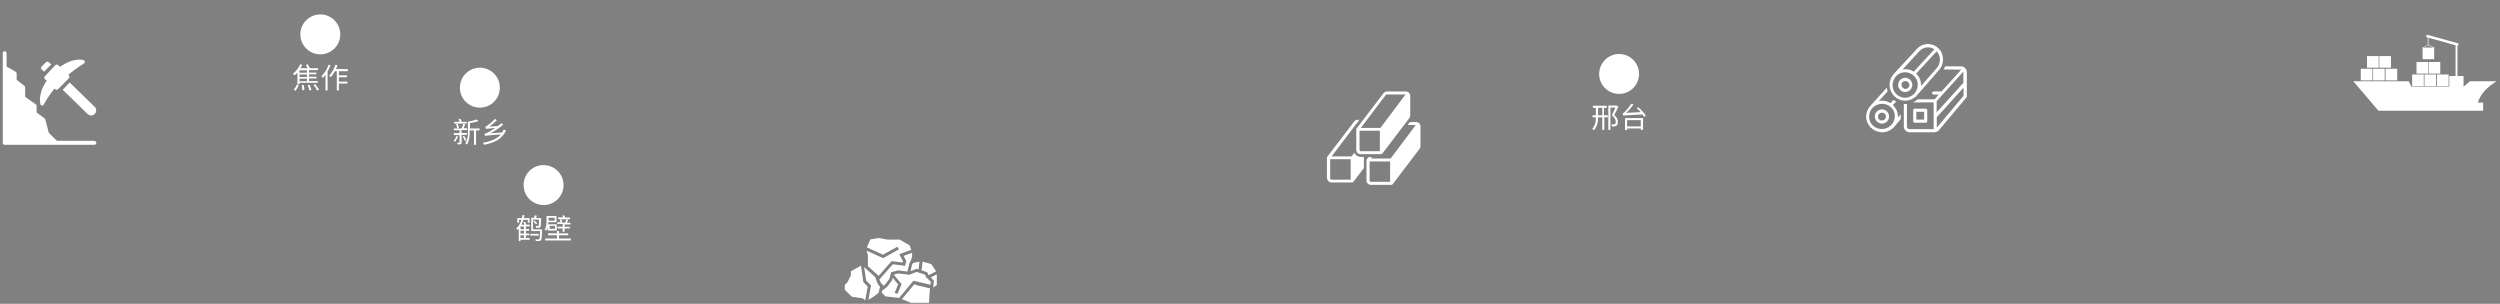 <?xml version="1.0" encoding="utf-8"?>
<!-- Generator: Adobe Illustrator 25.0.0, SVG Export Plug-In . SVG Version: 6.00 Build 0)  -->
<svg version="1.1" id="图层_1" xmlns="http://www.w3.org/2000/svg" xmlns:xlink="http://www.w3.org/1999/xlink" x="0px" y="0px"
	 viewBox="0 0 1440 175" style="enable-background:new 0 0 1440 175;" xml:space="preserve">
<rect x="0" y="0" width="1440" height="175" fill="#808080" stroke="none"/>
<style type="text/css">
	.st0{fill-rule:evenodd;clip-rule:evenodd;fill:#FFFFFF;}
</style>
<g>
	<path class="st0" d="M184.5,8.3c6.3,0,11.5,5.1,11.5,11.5c0,6.3-5.1,11.5-11.5,11.5c-6.3,0-11.5-5.1-11.5-11.5
		C173,13.4,178.2,8.3,184.5,8.3z"/>
	<path class="st0" d="M169.1,51.7c0.8-0.8,1.4-1.8,1.9-3.1l1.1,0.3c-0.2,0.6-0.5,1.2-0.8,1.8c-0.4,0.6-0.7,1.1-1.1,1.5L169.1,51.7
		L169.1,51.7z M176.8,40.5h-4.3v1.4h4.3V40.5L176.8,40.5z M176.8,42.9h-4.3v1.4h4.3V42.9L176.8,42.9z M176.8,45.3h-4.3v1.5h4.3V45.3
		L176.8,45.3z M172.5,47.8v0.6h-1.2v-6.6c-0.5,0.6-1,1.1-1.6,1.6c-0.3-0.3-0.6-0.6-1-0.9c1.8-1.4,3.2-3.2,4.2-5.5l1.2,0.3
		c-0.3,0.7-0.7,1.4-1.1,2h4.1c-0.2-0.6-0.5-1.2-0.9-1.9l1.1-0.4c0.5,0.9,0.9,1.6,1.1,2.2l-0.3,0.1h5.1v1.1H178v1.4h4.2v1H178v1.4
		h4.3v1H178v1.5h5v1H172.5L172.5,47.8z M174.9,48.9c0.3,1.1,0.4,2.1,0.4,2.9l-1.2,0.2c0-1-0.1-2-0.3-3L174.9,48.9L174.9,48.9z
		 M178.3,48.8c0.5,1.1,0.9,2.1,1.1,3l-1.2,0.3c-0.2-1-0.5-2-1-3L178.3,48.8L178.3,48.8z M181.6,48.5c1,1.2,1.7,2.3,2.2,3.2l-1.2,0.4
		c-0.2-0.4-0.5-1-0.9-1.6c-0.4-0.6-0.8-1.2-1.2-1.7L181.6,48.5L181.6,48.5z M190.4,37.6c-0.2,0.6-0.5,1.2-0.8,1.8
		c-0.3,0.6-0.6,1.1-0.9,1.7v11h-1.2V43c-0.5,0.7-1,1.3-1.6,2c-0.2-0.5-0.4-0.9-0.7-1.2c1.7-1.7,3.1-3.8,4.1-6.5L190.4,37.6
		L190.4,37.6z M195.2,41h5.1v-1.2h-6.8l0.5-1.1c0.2-0.4,0.3-0.8,0.4-1.1l-1.2-0.3c-0.9,2.6-2.1,4.7-3.6,6.3c0.4,0.3,0.7,0.5,1,0.8
		c0.8-0.9,1.6-2.1,2.3-3.4h1.1v11.1h1.2v-4h4.9V47h-4.9v-2.5h4.7v-1.1h-4.7V41z"/>
	<path class="st0" d="M276.4,39c6.3,0,11.5,5.1,11.5,11.5s-5.1,11.5-11.5,11.5c-6.3,0-11.5-5.1-11.5-11.5S270.1,39,276.4,39z"/>
	<path class="st0" d="M268.8,71.2h-7.2v-1h3.2c-0.3-0.6-0.5-1.1-0.7-1.5l1.1-0.3c0.4,0.7,0.7,1.3,0.9,1.8h2.7V71.2L268.8,71.2z
		 M263.8,78.6c-0.4,1.2-1,2.2-1.7,3.1l-0.4-0.3c-0.2-0.1-0.3-0.2-0.4-0.3c0.7-0.7,1.2-1.6,1.5-2.7L263.8,78.6L263.8,78.6z
		 M263.6,71.3c0.4,0.8,0.6,1.6,0.7,2.3l-1,0.3c-0.1-0.7-0.3-1.5-0.6-2.3L263.6,71.3L263.6,71.3z M265.8,77.7h3.1v-1.1h-3.1v-1.7h3.3
		v-1H267c0.1-0.3,0.3-0.7,0.5-1.1c0.1-0.4,0.3-0.8,0.4-1.2l-1.1-0.2c-0.2,0.8-0.5,1.7-0.9,2.6h-4.5v1h3.3v1.7h-3.3v1.1h3.3v4.2
		c0,0.1-0.1,0.2-0.2,0.2c-0.2,0-0.6,0-1.2,0c0.2,0.4,0.3,0.7,0.4,1c0.9,0,1.5-0.1,1.7-0.2c0.3-0.2,0.5-0.5,0.5-1V77.7L265.8,77.7z
		 M267.3,78.2c0.3,0.4,0.5,0.9,0.8,1.3c0.3,0.5,0.5,0.9,0.6,1.2l-0.9,0.5c-0.3-0.8-0.7-1.7-1.3-2.6L267.3,78.2L267.3,78.2z
		 M276.2,75.1v-1.1h-5.5v-3.1c0.9-0.1,1.8-0.3,2.6-0.5c0.9-0.2,1.7-0.4,2.3-0.7l-1-0.9c-0.6,0.2-1.3,0.5-2.3,0.7
		c-0.9,0.2-1.8,0.4-2.8,0.6v5.6c0,0.6,0,1.2,0,1.7c0,0.7-0.1,1.3-0.2,1.8c-0.1,0.6-0.3,1.2-0.5,1.8c-0.2,0.6-0.5,1.1-0.8,1.6
		c0.4,0.2,0.7,0.4,0.9,0.7c0.4-0.5,0.7-1.1,0.9-1.8c0.2-0.6,0.4-1.3,0.5-2c0.1-0.6,0.2-1.3,0.2-2c0-0.6,0-1.2,0-1.9v-0.5h2.5v8.3
		h1.2v-8.3H276.2L276.2,75.1z M291.5,75.1c-1.1,2.4-2.7,4.2-4.9,5.6c-1,0.6-2.2,1.2-3.6,1.6c-1.2,0.4-2.6,0.8-4.2,1.1
		c-0.1-0.4-0.3-0.8-0.7-1.2c1.2-0.2,2.3-0.4,3.3-0.7c1-0.3,2-0.6,2.8-1c1.8-0.8,3.2-1.8,4.3-3.1c-3.7,0.3-6.1,0.5-7.2,0.6
		c-0.6,0.1-1,0.1-1.3,0.2c-0.2,0-0.4,0.1-0.6,0.1c-0.1-0.4-0.2-0.8-0.4-1.2c0.3,0,0.6-0.1,1-0.3c0.3-0.1,0.8-0.4,1.4-0.7
		c0.4-0.2,0.9-0.5,1.6-0.9c0.8-0.5,1.5-1,2.3-1.5c-2.1,0.2-3.5,0.3-4.2,0.4c-0.3,0-0.6,0.1-0.8,0.1c-0.1,0-0.2,0-0.2,0
		c-0.1,0-0.1,0-0.2,0c-0.1-0.4-0.2-0.8-0.4-1.2c0.3,0,0.8-0.3,1.4-0.8c0.4-0.3,1-0.7,1.8-1.4c0.4-0.4,0.8-0.7,1.2-1.1
		c0.4-0.4,0.8-0.9,1.2-1.2l1.1,0.7c-0.7,0.7-1.4,1.4-2.1,2c-0.7,0.6-1.5,1.2-2.2,1.7l4.9-0.3l1-0.8c0.4-0.3,0.7-0.6,1-0.8l1.1,0.8
		c-2.4,2-4.9,3.7-7.5,5l6.9-0.5c0.3-0.6,0.6-1.1,0.8-1.6L291.5,75.1z"/>
	<path  />
	<path class="st0" d="M313.1,95.1c6.3,0,11.5,5.1,11.5,11.5s-5.1,11.5-11.5,11.5c-6.3,0-11.5-5.1-11.5-11.5S306.7,95.1,313.1,95.1z"
		/>
	<path class="st0" d="M299.8,137.1h2v-1.6h-2V137.1L299.8,137.1z M301.8,130.5h-2v1.5h2V130.5L301.8,130.5z M301.8,132.9h-2v1.6h2
		V132.9L301.8,132.9z M302.8,137.1h2.3v1h-5.3v0.8h-1v-7.3c-0.3,0.3-0.6,0.6-0.8,0.9c-0.1-0.2-0.2-0.3-0.3-0.5
		c-0.1-0.2-0.2-0.4-0.3-0.5c1.3-1.1,2.3-2.7,3-4.9H299v1.7h-1v-2.7h2.6c0.1-0.3,0.2-0.6,0.2-0.9c0.1-0.3,0.1-0.6,0.2-0.9l1.1,0.2
		c-0.1,0.6-0.3,1.2-0.4,1.6h3.3v2.7h-1v-1.7h-2.5c-0.3,1.1-0.7,2-1.2,2.8h1.8l-0.6-1.4l0.9-0.3c0.3,0.5,0.5,1.1,0.8,1.7h1.9v1h-2.2
		v1.5h1.9v1h-1.9v1.6h1.9v1h-1.9V137.1L302.8,137.1z M310.3,135.7h-4.9v-1h4.9V135.7L310.3,135.7z M312.2,132.1h-0.8v0h-4.4v-5.6
		h3.5c0,1.1-0.1,2-0.1,2.6c-0.1,0.5-0.1,0.8-0.2,1c-0.1,0.1-0.2,0.1-0.4,0.1h-0.5c-0.3,0-0.6,0-0.8,0c0.2,0.3,0.3,0.6,0.3,1
		c0.7,0,1.2,0,1.5,0c0.4,0,0.7-0.2,0.9-0.4c0.2-0.2,0.3-0.6,0.3-1.3c0.1-0.6,0.1-1.8,0.2-3.4l0-0.5h-3l0.6-1.3L308,124
		c-0.1,0.5-0.3,1-0.5,1.5h-1.5v7.6h5.1c-0.1,1.6-0.1,2.7-0.2,3.4c-0.1,0.7-0.2,1.1-0.3,1.2c-0.1,0.1-0.3,0.2-0.5,0.2
		c-0.2,0-0.4,0-0.7,0c-0.4,0-0.7,0-1.1-0.1c0.2,0.3,0.3,0.7,0.3,1c0.9,0.1,1.6,0.1,2,0c0.4,0,0.8-0.2,1-0.4c0.2-0.2,0.3-0.8,0.4-1.6
		c0.1-0.8,0.2-2.2,0.2-4.2l0-0.3C312.1,132.2,312.2,132.1,312.2,132.1L312.2,132.1z M307.8,127c0.7,0.6,1.2,1.2,1.7,1.7l-0.7,0.6
		c-0.5-0.6-1-1.2-1.6-1.8L307.8,127L307.8,127z M324.3,129H321v-1h1.9c-0.1-0.5-0.3-1-0.5-1.6l0.9-0.2h-1.9v-1h2.9
		c0-0.1-0.1-0.3-0.2-0.5l-0.2-0.5l1.1-0.2c0.2,0.4,0.4,0.8,0.5,1.3h2.8v1h-5c0.3,0.7,0.5,1.3,0.6,1.8l-0.3,0.1h2
		c0.1-0.3,0.2-0.7,0.3-0.9c0.1-0.4,0.2-0.7,0.3-0.9l1.1,0.2l-0.4,0.9l-0.4,0.8h2.1v1h-3.4v1.3h3v1h-3v1.9h-1.1v-1.9h-3v-1h3V129
		L324.3,129z M316,125.4v1.7h3.5v-1.7H316L316,125.4z M316.6,131.8h3.1v-1.7h-3.1V131.8L316.6,131.8z M315.6,130.5
		c-0.1,0.5-0.3,0.9-0.4,1.3c-0.2,0.5-0.4,0.9-0.7,1.2c-0.2-0.4-0.5-0.7-0.8-0.9c0.5-0.6,0.8-1.4,1-2.4c0.1-0.4,0.1-0.8,0.1-1.3
		c0-0.4,0-0.7,0-1.2v-2.8h5.7v3.6h-4.7l0,0.3c0,0.1,0,0.2,0,0.3c0,0.2,0,0.4,0,0.6h4.9v3.6h-5.2V130.5L315.6,130.5z M328.8,137.4
		H322v-1.9h5.3v-1.1H322v-1.3h-1.2v1.3h-5.1v1.1h5.1v1.9H314v1.1h14.8V137.4z"/>
	<circle  />
	<path class="st0" d="M932.6,31.1c6.3,0,11.5,5.1,11.5,11.5c0,6.3-5.1,11.5-11.5,11.5c-6.3,0-11.5-5.1-11.5-11.5
		C921.2,36.2,926.3,31.1,932.6,31.1z"/>
	<path class="st0" d="M922.9,66.4v-4.3h-2.4v4.3H922.9L922.9,66.4z M924.1,66.4h2v1.2h-2v7.2h-1.2v-7.2h-2.4c0,0.8-0.1,1.4-0.1,2
		c-0.1,0.7-0.2,1.3-0.4,1.9c-0.4,1.4-1,2.5-1.9,3.5c-0.2-0.3-0.6-0.5-1-0.8c0.8-0.9,1.4-1.9,1.7-3.1c0.2-0.5,0.3-1.1,0.3-1.7
		c0.1-0.5,0.1-1.1,0.1-1.8h-1.9v-1.2h1.9v-4.3h-1.7v-1.2h8v1.2h-1.6V66.4L924.1,66.4z M932.2,61.5c-0.4,0.9-0.8,1.7-1.2,2.4
		c-0.4,0.9-0.9,1.7-1.2,2.4c0.8,0.7,1.4,1.4,1.7,2.1c0.3,0.6,0.4,1.2,0.4,1.9c0,1.1-0.3,1.8-0.8,2.1c-0.3,0.2-0.7,0.3-1.1,0.4
		c-0.5,0.1-1,0.1-1.5,0c0-0.5-0.2-0.9-0.4-1.2c0.5,0.1,1,0.1,1.3,0c0.3,0,0.6-0.1,0.8-0.2c0.3-0.2,0.5-0.6,0.5-1.3
		c0-0.6-0.2-1.1-0.5-1.7c-0.4-0.7-1-1.3-1.8-2c0.3-0.6,0.7-1.4,1.1-2.2c0.3-0.7,0.6-1.4,0.9-2.2h-2.8v12.8h-1.2v-14h4.6l0.2,0
		L932.2,61.5L932.2,61.5z M937.2,69.2v3.6h7.9v-3.6H937.2L937.2,69.2z M936,68h10.4v6.8h-1.3V74h-7.9v0.9H936V68L936,68z
		 M943.7,61.8c0.8,0.7,1.6,1.5,2.4,2.4c0.8,0.9,1.5,1.7,1.9,2.4l-1,0.7c-0.2-0.4-0.6-0.9-1-1.4l-8.8,0.5c-0.7,0-1.2,0.1-1.5,0.1
		c-0.3,0-0.5,0.1-0.7,0.1c-0.1-0.3-0.2-0.7-0.4-1.2c0.3-0.1,0.7-0.4,1.3-1c0.4-0.4,0.9-0.9,1.6-1.8c0.4-0.5,0.8-0.9,1.1-1.4
		c0.4-0.5,0.8-1,1.1-1.5l1.2,0.5c-1.4,1.8-2.8,3.5-4.2,4.8l8.4-0.4c-0.8-0.9-1.6-1.7-2.4-2.4L943.7,61.8z"/>
	<g>
		<path class="st0" d="M55.5,82.3c0,0.6-0.5,1.1-1.1,1.1H2.7c-0.6,0-1.1-0.5-1.1-1.1V30.6c0-0.6,0.5-1.1,1.1-1.1
			c0.6,0,1.1,0.5,1.1,1.1v7.7l5.3,3.1c0.3,0.2,0.5,0.5,0.5,0.9v3.7l4.5,3.5c0.3,0.2,0.4,0.5,0.4,0.9v5.4l6.1,4.3
			c0.3,0.2,0.5,0.5,0.5,0.9v3.8l4.6,3.4c0.2,0.2,0.3,0.4,0.4,0.6l2,7.7l4.7,4.6h21.5C55,81.2,55.5,81.7,55.5,82.3z"/>
		<path class="st0" d="M25.4,41.3l4.1-4.2L28,35.8c-0.4-0.4-1.1-0.4-1.5,0l-2.6,2.6c-0.4,0.4-0.4,1.1,0,1.5L25.4,41.3z"/>
		<path class="st0" d="M36.1,51.7l14.4,14c0.6,0.5,1.3,0.8,2,0.8c0.8,0,1.5-0.3,2.1-0.9c0.5-0.6,0.8-1.3,0.8-2.1
			c0-0.8-0.3-1.5-0.9-2l-14.4-14L36.1,51.7z"/>
		<path class="st0" d="M24.2,60.8L24.2,60.8c0.5,0,0.9-0.2,1-0.6c0,0,2.2-4.3,6.2-9.2l0.4,0.4c0.2,0.2,0.5,0.3,0.8,0.3c0,0,0,0,0,0
			c0.3,0,0.5-0.1,0.8-0.3l6.3-6.4c0.4-0.4,0.4-1.1,0-1.5l-0.4-0.4c4.8-4.1,9-6.4,9-6.5c0.4-0.2,0.6-0.6,0.5-1.1
			c0-0.4-0.3-0.8-0.8-0.9c-0.2-0.1-5.8-1.6-13.4,3.9l-1.1-1c-0.2-0.2-0.5-0.3-0.8-0.3c-0.3,0-0.6,0.1-0.8,0.3L25.8,44
			c-0.4,0.4-0.4,1.1,0,1.5l1.1,1c-5.4,7.7-3.6,13.3-3.6,13.5C23.4,60.4,23.8,60.7,24.2,60.8z"/>
	</g>
	<g>
		<path class="st0" d="M1093.2,67.3c0.1-2.4-0.9-4.7-2.6-6.5c-0.1-0.1-0.2-0.2-0.3-0.3l1.9-2c-0.5-0.3-1.1-0.6-1.5-1l-1.8,1.9
			c-1.4-0.9-3-1.4-4.7-1.4c-0.7,0-1.4,0.1-2,0.2l5.1-5.6c-0.2-0.7-0.4-1.4-0.5-2.1c0,0-9.5,10.5-9.5,10.5c-1.4,1.6-2.3,3.6-2.4,5.9
			c-0.1,2.4,0.9,4.7,2.6,6.5c1.7,1.7,4,2.7,6.4,2.8c0.1,0,0.1,0,0.2,0c2.9,0,5.4-1.3,7.1-3.3c0,0,3.6-4.3,3.6-4.3v-2.8l-1.6,1.9
			C1093.1,67.5,1093.2,67.4,1093.2,67.3L1093.2,67.3z M1083.8,74.3c-2,0-3.8-0.8-5.2-2.2c-1.4-1.4-2.1-3.2-2-5.2
			c0.1-3.9,3.4-7.1,7.4-7.1c0.1,0,0.1,0,0.2,0c2,0,3.8,0.8,5.2,2.2c1.4,1.4,2.1,3.2,2,5.2C1091.3,71.2,1087.9,74.4,1083.8,74.3z"/>
		<path class="st0" d="M1084.1,63C1084,63,1084,63,1084.1,63c-2.3,0-4.2,1.8-4.2,4c0,1.1,0.4,2.1,1.1,2.9c0.8,0.8,1.8,1.2,2.9,1.3
			c0,0,0.1,0,0.1,0c2.2,0,4.1-1.8,4.1-4c0-1.1-0.4-2.1-1.1-2.9C1086.2,63.5,1085.2,63,1084.1,63L1084.1,63z M1083.9,69.4
			c-0.6,0-1.2-0.3-1.6-0.7c-0.4-0.4-0.7-1-0.6-1.6c0-1.2,1.1-2.2,2.3-2.2c0,0,0,0,0.1,0c0.6,0,1.2,0.3,1.6,0.7
			c0.4,0.4,0.7,1,0.6,1.6C1086.3,68.4,1085.2,69.4,1083.9,69.4z"/>
		<path class="st0" d="M1109.2,70.7c0.5,0,0.9-0.4,0.9-0.9v-6.3c0-0.5-0.4-0.9-0.9-0.9h-6.3c-0.5,0-0.9,0.4-0.9,0.9v6.3
			c0,0.5,0.4,0.9,0.9,0.9H1109.2L1109.2,70.7z M1103.8,64.4h4.5v4.5h-4.5V64.4z"/>
		<path class="st0" d="M1097.2,58c1.1,0,2.3-0.2,3.4-0.6c1-0.4,1.9-1,2.8-1.7c0.6-0.5,13.3-15.2,13.3-15.2c1.7-1.7,2.5-4,2.5-6.5
			c-0.1-2.4-1-4.7-2.8-6.3c-3.4-3.2-8.7-3.2-12,0.2l-13.7,14.8c-1.4,1.6-2.3,3.7-2.3,5.9C1088.3,53.7,1092.2,57.9,1097.2,58
			L1097.2,58z M1117.4,34.2c0,1.9-0.7,3.8-2,5.2l-8.9,10.2c0-0.1,0-0.3,0-0.4c0.1-2.7-1-5.1-2.8-6.8l11.8-12.8
			C1116.7,30.8,1117.3,32.4,1117.4,34.2L1117.4,34.2z M1105.7,29.3c2.3-2.3,5.8-2.7,8.5-0.9l-11.9,12.9c-1.3-0.9-2.9-1.4-4.6-1.4
			c-0.6,0-1.2,0-1.8,0.1L1105.7,29.3L1105.7,29.3z M1092.4,43.6c3.4-3.3,9.2-2.3,11.4,1.9c0.6,1.1,0.9,2.3,0.8,3.6
			c0,1.4-0.5,2.8-1.3,4c-1.4,2-3.7,3.2-6.1,3.2c-4-0.1-7.2-3.4-7.1-7.5C1090.2,46.9,1091.1,44.9,1092.4,43.6z"/>
		<path class="st0" d="M1097.3,53C1097.4,53,1097.4,53,1097.3,53c1.1,0,2.1-0.4,2.9-1.1c0.8-0.8,1.2-1.8,1.3-2.9
			c0-2.3-1.7-4.1-4-4.2c-1.1,0-2.1,0.4-2.9,1.1c-0.8,0.8-1.2,1.8-1.3,2.9C1093.3,51.1,1095.1,53,1097.3,53L1097.3,53z M1095.9,47.3
			c0.4-0.4,1-0.6,1.6-0.6c0,0,0,0,0.1,0c1.2,0,2.2,1.1,2.2,2.3c0,0.6-0.3,1.2-0.7,1.6c-0.4,0.4-1,0.7-1.6,0.6
			c-1.2,0-2.2-1.1-2.2-2.3C1095.2,48.2,1095.4,47.7,1095.9,47.3z"/>
		<path class="st0" d="M1129.5,38.2l-9.1,0c-0.2,0.6-0.5,1.2-0.9,1.8c0,0,10.1,0.1,10.2,0.1l-11.4,12.6c0,0,0,0,0,0h-4.5
			c-0.5,0-0.9,0.4-0.9,0.9c0,0.5,0.4,0.9,0.9,0.9h2.9l-2.4,2.7h-9.7c0,0-1,1-2.8,1.8h12v15.4h-13.9c-0.8,0-1.5-0.7-1.5-1.5v-13
			c-0.3,0-0.6,0-0.9,0c-0.1,0-0.2,0-0.2,0c-0.2,0-0.4,0-0.7,0v13c0,1.8,1.5,3.3,3.3,3.3h14.3c1,0,1.9-0.4,2.6-1.2l15.9-18.9
			c0.1-0.2,0.2-0.4,0.2-0.6v-14C1132.8,39.7,1131.3,38.2,1129.5,38.2L1129.5,38.2z M1130.9,47.7l-15.4,17v-6.4l15.4-17.1
			C1130.9,41.4,1130.9,47.7,1130.9,47.7L1130.9,47.7z M1115.6,73.5v-6l15.4-17v4.7L1115.6,73.5z"/>
	</g>
	<g>
		<path class="st0" d="M1438,46.9c0,0-0.5,0.3-1.2,0.7c-2.5,1.6-8.2,5.9-9.5,11.5h3v4.7H1370l-14.5-17h31.9l1.6,3.1h30.1l3.6-3.1
			H1438z"/>
		<rect x="1410.8" y="43.8" class="st0" width="8.2" height="7.5"/>
		<rect x="1414.4" y="24.8" class="st0" width="1.1" height="19"/>
		<rect x="1389.4" y="42.9" class="st0" width="6.7" height="6.7"/>
		<rect x="1396.5" y="42.9" class="st0" width="6.7" height="6.7"/>
		<rect x="1403.7" y="42.9" class="st0" width="6.7" height="6.7"/>
		<rect x="1359.8" y="39.6" class="st0" width="6.7" height="6.7"/>
		<rect x="1366.9" y="39.6" class="st0" width="6.7" height="6.7"/>
		<rect x="1374.1" y="39.6" class="st0" width="6.7" height="6.7"/>
		<rect x="1391.9" y="35.7" class="st0" width="6.7" height="6.7"/>
		<rect x="1398.9" y="35.7" class="st0" width="6.7" height="6.7"/>
		<rect x="1363.4" y="32.3" class="st0" width="6.7" height="6.7"/>
		<rect x="1370.5" y="32.3" class="st0" width="6.7" height="6.7"/>
		<rect x="1395.4" y="27.4" class="st0" width="6.7" height="6.7"/>
		<path class="st0" d="M1416.1,25.8c-0.1,0.4-0.5,0.6-0.9,0.5l-17.2-4.8c-0.4-0.1-0.6-0.5-0.5-0.9c0.1-0.4,0.5-0.6,0.9-0.5l17.2,4.8
			C1416,25,1416.2,25.4,1416.1,25.8z"/>
		<rect x="1398.4" y="21" class="st0" width="0.4" height="4.8"/>
		<path class="st0" d="M1395.5,27.6l3.1-1.6l3.5,1.6c0.1,0,0.2,0,0.2-0.1c0-0.1,0-0.2-0.1-0.2l-3.6-1.6l-3.2,1.7
			c-0.1,0-0.1,0.1-0.1,0.2C1395.3,27.6,1395.4,27.6,1395.5,27.6L1395.5,27.6z"/>
		<path class="st0" d="M1363.7,49.7c0,0.7-0.6,1.3-1.3,1.3c-0.7,0-1.3-0.6-1.3-1.3c0-0.7,0.6-1.3,1.3-1.3
			C1363.1,48.4,1363.7,49,1363.7,49.7z"/>
		<path class="st0" d="M1368.7,49.7c0,0.7-0.6,1.3-1.3,1.3s-1.3-0.6-1.3-1.3c0-0.7,0.6-1.3,1.3-1.3S1368.7,48.9,1368.7,49.7z"/>
		<path class="st0" d="M1373.6,49.6c0,0.7-0.6,1.3-1.3,1.3c-0.7,0-1.3-0.6-1.3-1.3s0.6-1.3,1.3-1.3
			C1373,48.3,1373.6,48.9,1373.6,49.6z"/>
		<path class="st0" d="M1378.6,49.5c0,0.7-0.6,1.3-1.3,1.3s-1.3-0.6-1.3-1.3c0-0.7,0.6-1.3,1.3-1.3S1378.6,48.8,1378.6,49.5z"/>
		<path class="st0" d="M1393.4,51.1c0,0.1-0.1,0.3-0.3,0.3h-3.4c-0.1,0-0.3-0.1-0.3-0.3c0-0.1,0.1-0.3,0.3-0.3h3.4
			C1393.2,50.8,1393.4,50.9,1393.4,51.1z"/>
		<path class="st0" d="M1398.1,51.1c0,0.1-0.1,0.3-0.3,0.3h-3.4c-0.1,0-0.3-0.1-0.3-0.3c0-0.1,0.1-0.3,0.3-0.3h3.4
			C1398,50.8,1398.1,50.9,1398.1,51.1z"/>
		<path class="st0" d="M1402.8,51.1c0,0.1-0.1,0.3-0.3,0.3h-3.4c-0.1,0-0.3-0.1-0.3-0.3c0-0.1,0.1-0.3,0.3-0.3h3.4
			C1402.7,50.8,1402.8,50.9,1402.8,51.1z"/>
		<path class="st0" d="M1407.6,51.1c0,0.1-0.1,0.3-0.3,0.3h-3.4c-0.1,0-0.3-0.1-0.3-0.3c0-0.1,0.1-0.3,0.3-0.3h3.4
			C1407.5,50.8,1407.6,50.9,1407.6,51.1z"/>
		<path class="st0" d="M1412.3,51.1c0,0.1-0.1,0.3-0.3,0.3h-3.4c-0.1,0-0.3-0.1-0.3-0.3c0-0.1,0.1-0.3,0.3-0.3h3.4
			C1412.2,50.8,1412.3,50.9,1412.3,51.1z"/>
		<path class="st0" d="M1417.1,51.1c0,0.1-0.1,0.3-0.3,0.3h-3.4c-0.1,0-0.3-0.1-0.3-0.3c0-0.1,0.1-0.3,0.3-0.3h3.4
			C1417,50.8,1417.1,50.9,1417.1,51.1z"/>
	</g>
	<g>
		<path class="st0" d="M767,105.1h11.8c0.3,0,0.5-0.1,0.7-0.3l6.1-8v-6.4h-1.7c-1.3,0-2.4-0.6-3.1-1.4c0,0,0,0,0,0
			c-0.1-0.1-0.2-0.2-0.3-0.3c0,0,0,0,0,0c-0.1-0.1-0.1-0.2-0.2-0.3c0,0,0,0,0,0c-0.1-0.1-0.1-0.3-0.2-0.4l-1.6,2.1H767l14.4-19
			c0.1-0.1,0.2-0.2,0.3-0.3l1.3-1.8h-1c-0.8,0-1.5,0.4-2,1l-15.5,20.3c0,0,0,0,0,0c-0.1,0.1-0.2,0.3-0.2,0.5v11.8
			C764.5,104,765.6,105.1,767,105.1L767,105.1z M766.2,91.7h11.8v11.8H767c-0.5,0-0.8-0.4-0.8-0.8V91.7z"/>
		<path class="st0" d="M781.4,74c-0.1,0.1-0.2,0.3-0.2,0.5v11.8c0,1.4,1.1,2.5,2.5,2.5c0,0,11.8,0,11.8,0c0.3,0,0.5-0.1,0.7-0.3
			l15.6-20.5c0.3-0.4,0.5-1,0.5-1.5V55.2c0-1.4-1.1-2.5-2.5-2.5h-10.9c-0.8,0-1.5,0.4-2,1C796.9,53.6,781.5,74,781.4,74
			C781.4,74,781.4,74,781.4,74L781.4,74z M798.2,54.7c0.2-0.2,0.4-0.3,0.7-0.3h10.7l-14.5,19.3h-11.3L798.2,54.7L798.2,54.7z
			 M783,75.3h11.8v11.8h-10.9c-0.5,0-0.8-0.4-0.8-0.8V75.3z"/>
		<path class="st0" d="M815.7,70.3h-3.6l-1.3,1.7h4.7L801,91.3h-11.3l0.6-0.8h-2.1c0,0-0.9,1.2-0.9,1.2c-0.1,0.1-0.2,0.3-0.2,0.5
			v11.8c0,1.4,1.1,2.5,2.5,2.5h11.8c0.3,0,0.5-0.1,0.7-0.3l15.6-20.5c0.3-0.4,0.5-1,0.5-1.5V72.8C818.2,71.4,817.1,70.3,815.7,70.3
			L815.7,70.3z M800.6,104.7h-10.9c-0.5,0-0.8-0.4-0.8-0.8V93h11.8V104.7z"/>
	</g>
	<path class="st0" d="M524.5,156.2l3.5-1.4l1.1,0.4l0.5-4.5l-3.7,0.8c-0.2,0.5-0.5,0.8-0.6,1L524.5,156.2L524.5,156.2z M536.1,159.8
		l1.8,1.8l-0.3,3.8l0,0.2l2-1.4V158L536.1,159.8L536.1,159.8z M534,156.8l-3.2-1.1h0l0.6-5l0,0l5,1.4l2.8,4.2l0,0l-4.3,2.2
		L534,156.8L534,156.8z M522,150.3l-1.5-2.9l4.8-1.8c0.1,0.5,0.1,0.9,0.1,1.3c0,1.1-0.3,2.2-0.7,3.1c-0.2,0.4-0.3,0.7-0.5,1
		c-0.2,0.4-0.4,0.7-0.4,0.7l-0.1,0.1l0,0.2l-1,4.4l-0.9-0.1l-0.9-0.1l-0.9-0.1l-2.5-0.4l-4.2,1.1l-0.3,1.4l-0.2,0.1l0.1,0.1
		l-0.6,2.2l-2.5,3.3l-1.1,0.9c0-0.1,0-0.2,0-0.2V164l-0.5-0.2c-0.6-0.3-1.2-1.5-1.7-2.8l7.8-8.8l6.8,0.9l0.2,0l0.3-1.2L522,150.3
		L522,150.3z M495.9,153l-5.8,3.3v2.3l-1.9,3.9l-1.6,1.6v2.8l4,4l6.1,0.9l1.7,1.1l1.4-7.9l-2.5-2.5L495.9,153L495.9,153z
		 M505.2,162.5L505.2,162.5c-0.1-0.3-0.3-0.6-0.4-0.9c-0.1-0.4-0.2-0.7-0.3-1c-0.1-0.3-0.2-0.6-0.2-0.9l-4.4-3.9l-1-0.9l-0.9-0.8
		l-0.3-0.2l0,0l0.3,1.8l0.1,0.4l0.8,5.5l2.8,2.8l-1.5,8.3l2.7-1.6l3.1-2.4l0.1-0.1c0-0.1,0.1-0.2,0.1-0.4c0.1-0.3,0.1-0.6,0.2-0.9
		c0.1-0.3,0.1-0.6,0.2-0.9v0c0.1-0.5,0.2-1,0.3-1.3C506.1,164.4,505.6,163.5,505.2,162.5L505.2,162.5z M499.2,144.4l9.5,4.3l9.1-5.1
		l-0.9-1.5l-8.3,4.6l-9.3-4.2l2-4.6l4.7-0.8l5.2,0.9l7,0l5.7,3.3c0.2,0.4,0.6,1.4,1,2.6l-6.9,2.5l2.1,4.1l-0.2,0.7l-6.3-0.8L506,159
		l0-0.2l-6.1-5.5v-6.4L499.2,144.4L499.2,144.4z M527.5,164l-0.9-0.2l-0.4,0.5l-0.6,0.7l-6.1,7.3l5.1,2.1h10.5l0.3-5.1l0.1-1.1
		l0.1-1.1l0.1-1l-7.6-1.8L527.5,164L527.5,164z M534.4,160.6l-0.7-0.7l-0.2-0.2l-0.7-1.5l-0.1-0.1l-0.1,0l-1.9-0.6l-1.9-0.6
		l-0.8-0.3l-4.1,1.6l-0.2,0.1l-0.7-0.1l-0.9-0.1l-1.2-0.2l-0.9-0.1l-0.9-0.1l-1.7-0.2l-2.6,0.7l4.5,5.4l-1.1,2.8l-0.4,0.9l-0.4,0.9
		l-0.5,1.1l-1.6-0.7l0.2-0.5l0.4-0.9l0.4-0.9l1-2.5l-3.1-3.8l-0.3,1.3l-2.9,3.9l-1.4,1.1l-1.2,0.9l-0.2,0.1
		c-0.1,0.3-0.1,0.5-0.2,0.7c-0.1,0.2-0.1,0.4-0.1,0.6l2.1,2.1l7.9,0.9l3-3.6l1.3-1.6l2-2.4l0.6-0.7l0.6-0.7l0.7-0.9l9.9,2.3l0.1-1.8
		L534.4,160.6z"/>
</g>
</svg>
